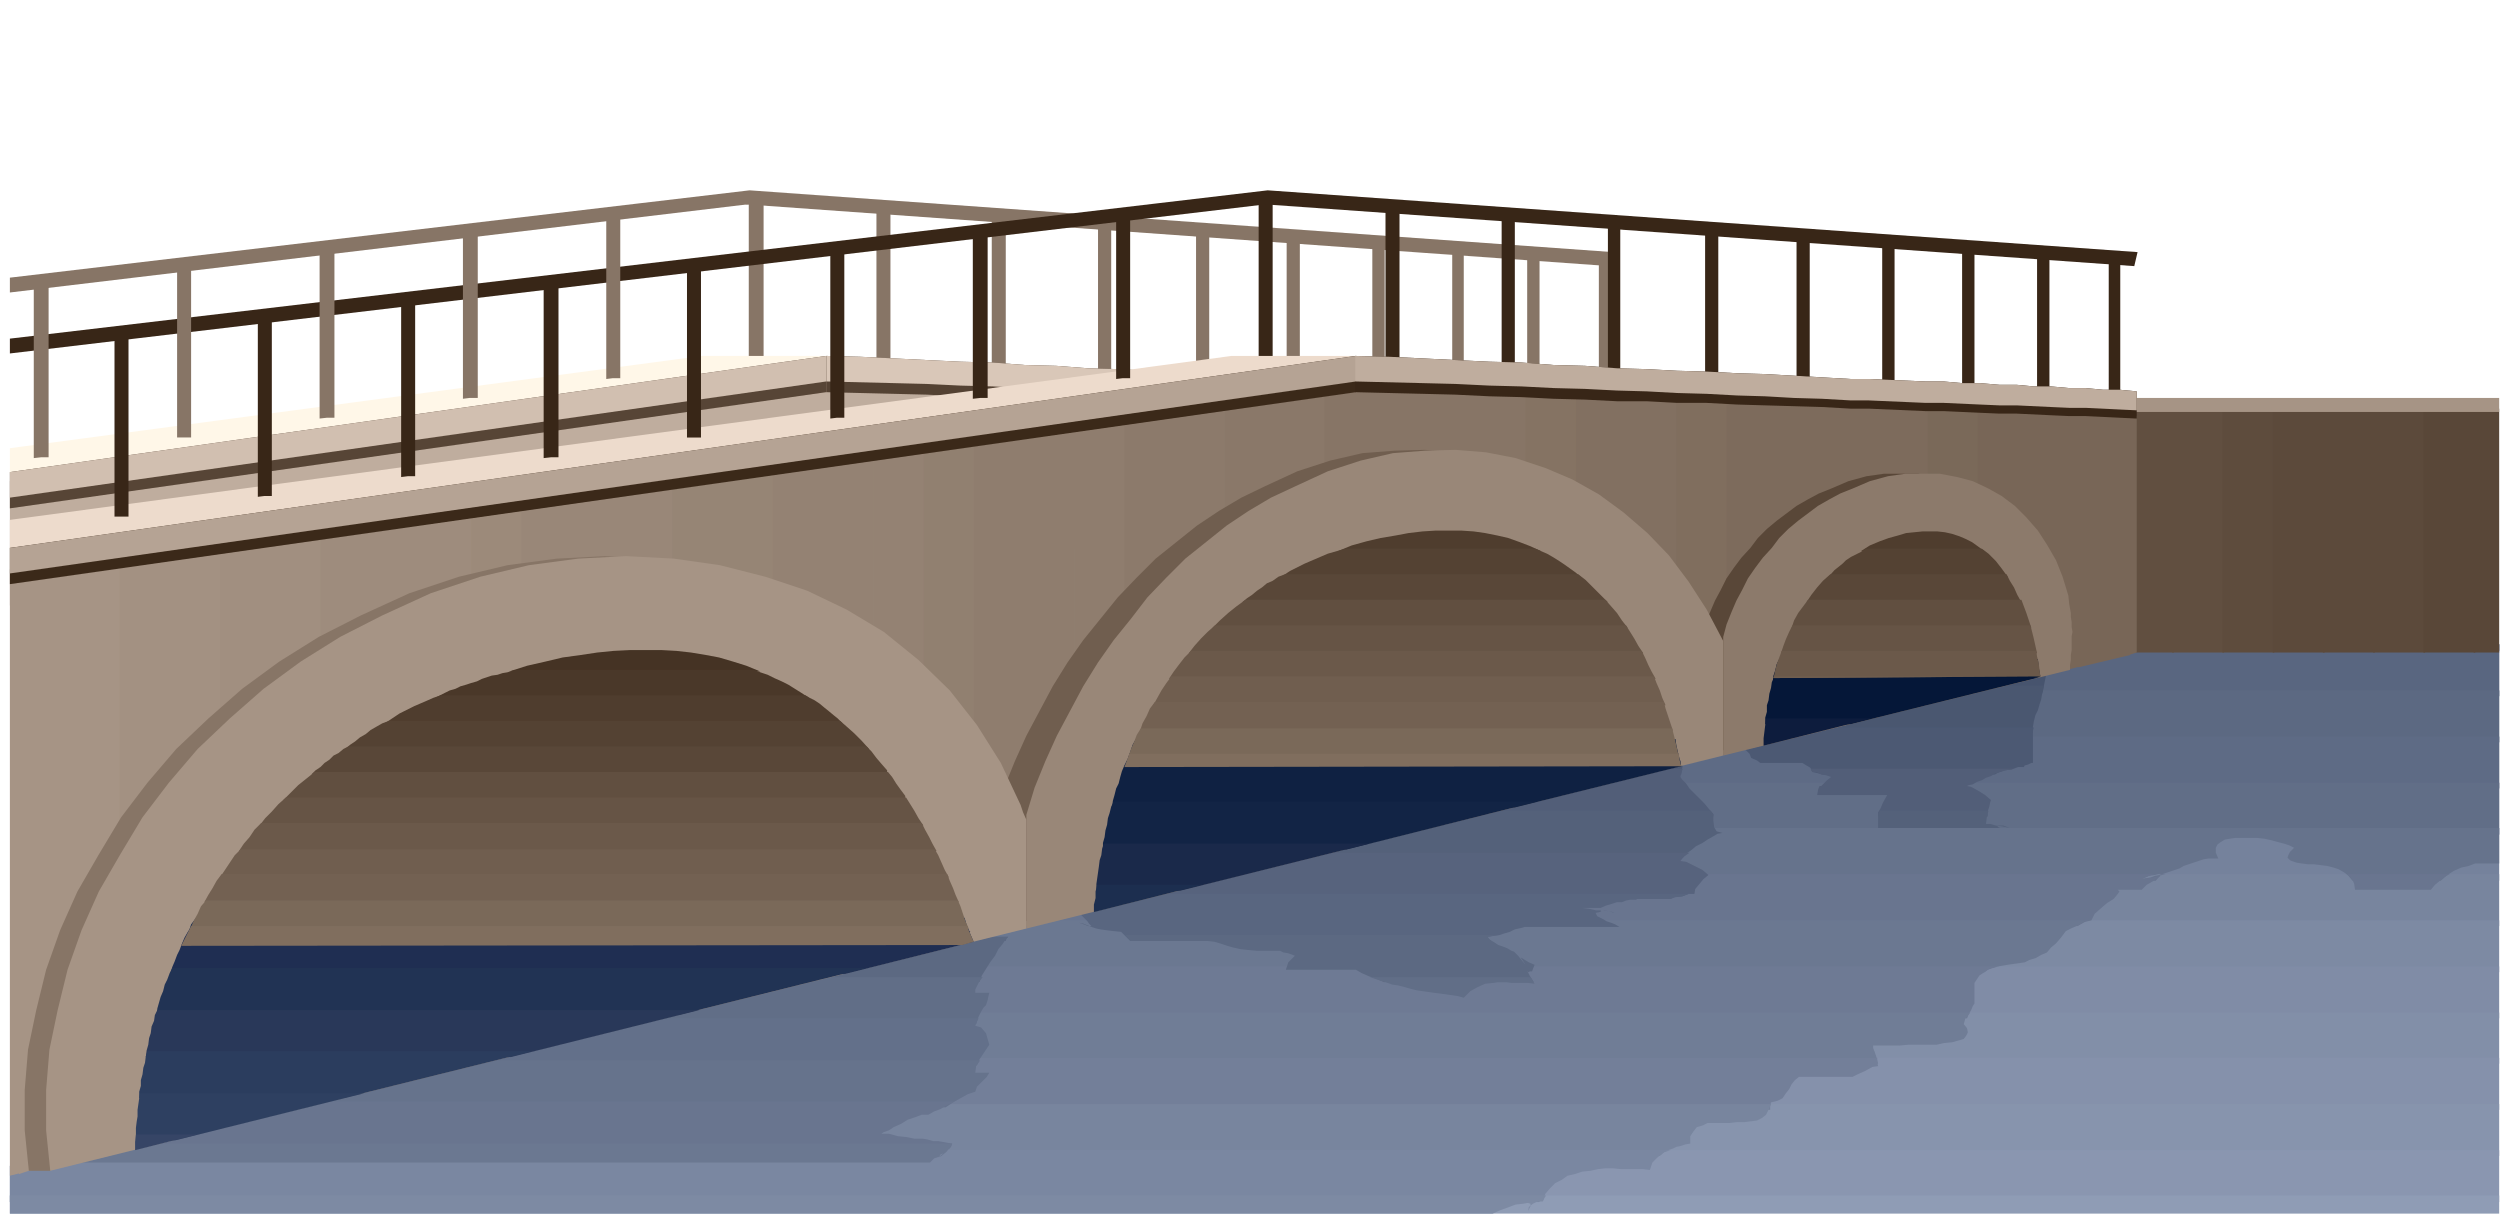 <svg xmlns="http://www.w3.org/2000/svg" width="490.455" height="238.574" fill-rule="evenodd" stroke-linecap="round" preserveAspectRatio="none" viewBox="0 0 3035 1476"><style>.brush1{fill:#66738c}.pen1{stroke:none}.brush2{fill:#69758f}.brush3{fill:#6e7a94}.brush4{fill:#707d96}.brush5{fill:#737f99}.brush7{fill:#78859e}.brush8{fill:#7d8aa3}.brush15{fill:#54617a}.brush16{fill:#596680}.brush17{fill:#5c6982}.brush19{fill:#616e87}.brush20{fill:#6b7891}.brush28{fill:#877566}.brush29{fill:#382617}.brush30{fill:#614f40}.brush32{fill:#5c4a3b}.brush33{fill:#594738}.brush34{fill:#a69485}.brush35{fill:#bfad9e}.brush36{fill:#544233}.brush41{fill:#a39182}.brush42{fill:#a18f80}.brush43{fill:#9e8c7d}.brush45{fill:#998778}.brush46{fill:#968575}.brush47{fill:#948273}.brush49{fill:#8f7d6e}.brush50{fill:#8c7a6b}.brush51{fill:#8a7869}.brush53{fill:#827061}.brush54{fill:#806e5e}.brush55{fill:#7d6b5c}.brush56{fill:#7a6959}.brush57{fill:#786657}.brush58{fill:#705e4f}.brush59{fill:#1c2e4f}.brush66{fill:#0d1c3d}.brush74{fill:#4f3d2e}.brush75{fill:#665445}.brush76{fill:#6b594a}.brush77{fill:#736152}</style><path d="M3034 790h-551l49-13 502 5v8z" class="pen1 brush1"/><path d="M2511 782h523v63h-772l249-63z" class="pen1 brush2"/><path d="M2291 838h743v63h-992l249-63z" class="pen1 brush3"/><path d="M2070 894h964v63H1821l249-63z" class="pen1 brush4"/><path d="M1850 950h1184v63H1601l249-63z" class="pen1 brush5"/><path d="M1630 1005h1404v64H1381l249-64z" class="pen1" style="fill:#75829c"/><path d="M1409 1061h1625v63H1161l248-63z" class="pen1 brush7"/><path d="M1189 1117h1845v63H940l249-63z" class="pen1 brush8"/><path d="M969 1173h2065v63H720l249-63z" class="pen1" style="fill:#808ca6"/><path d="M748 1229h2286v62H499l249-62z" class="pen1" style="fill:#828fa8"/><path d="M528 1284h2506v63H279l249-63z" class="pen1" style="fill:#8591ab"/><path d="M308 1340h2726v63H58l250-63z" class="pen1" style="fill:#8794ad"/><path d="M87 1396h2947v63H12v-44l75-19z" class="pen1" style="fill:#8a96b0"/><path d="M12 1451h3022v22H12v-22z" class="pen1" style="fill:#8f9cb5"/><path d="M3034 790h-551l49-13 502 5v8z" class="pen1 brush15"/><path d="M2511 782h523v63h-772l249-63z" class="pen1 brush16"/><path d="M2291 838h743v63h-992l249-63z" class="pen1 brush17"/><path d="M2070 894h964v63H1821l249-63z" class="pen1" style="fill:#5e6b85"/><path d="M1850 950h1184v63H1601l249-63z" class="pen1 brush19"/><path d="M1630 1005h1404v43h-29l-8 3-9 2-9 4-8 5-8 7h-107l-5-6-5-4-7-4-6-2-8-2-8-1-8-1h-7l-8-1-6-1-6-2-2-1-3-3 1-3 2-4 5-5-6-3-6-2-8-2-7-2-9-2-9-1h-26l-7 1-6 1-5 3-4 3-2 4v6l3 7h-12l-6 1-6 2-6 2-6 2-6 2-5 3-6 2-6 2-6 2-6 2-6 1-5 2-6 1-5 1 9-4 7-1 4-1h3l-1 2-5 6H1381l249-64z" class="pen1 brush1"/><path d="M1409 1061h1220l-8 2-7 2-7 1-7 1 6-3 6-2 4-1h4l3-1v3l-4 3-6 4-7 4-6 6h-37 8l1 1 1 1-2 3-5 6-8 5-7 6-8 7-4 8-8 2-9 5H1161l248-63zm1441 0h124l-6 3-6 5-6 5-5 6h-92l-1-7-2-5-3-4-3-3z" class="pen1 brush2"/><path d="M1189 1117h1350l-8 1-8 5-9 4-6 3-6 8-6 7-6 5-5 6-7 3-7 4-7 2-6 3-7 1-7 1-7 1-6 1-6 1-6 2-6 2-4 3H940l249-63z" class="pen1 brush20"/><path d="M969 1173h1465-6l-6 1-6 1-4 3-9 6-6 9v25l-2 3-2 5-3 5-2 5H720l249-63z" class="pen1 brush3"/><path d="M748 1229h1644l-6 7-2 7 4 5 1 5-2 4-3 4-7 2-7 2-10 1-9 2h-34l-11 1h-32v3l2 5 2 6 2 8H499l249-62z" class="pen1 brush4"/><path d="M528 1284h1751v4l1 6-7 1-9 5-9 4-6 3h-65l-5 4-4 5-3 6-4 5-4 6-6 3-8 2-1 5v4H279l249-63z" class="pen1 brush5"/><path d="M308 1340h1842l-3 7-3 6-5 4-6 3-8 1-8 1h-9l-8 1h-27l-6 3-7 2-4 5-4 6v9l-6 1-6 2-5 1-4 2-9 3-7 6H58l250-63z" class="pen1 brush7"/><path d="M87 1396h1941l-9 3-7 6-6 6-3 9-9-1h-26l-10-1h-9l-9 1-9 2-10 1-9 3-9 2-7 5-8 4-6 6-6 7-3 9h-3l-2 1H12v-44l75-19z" class="pen1" style="fill:#7a87a1"/><path d="M12 1451h1865l-2 3-2 4h-6l-6 3-5 4-1 5 3-6v-3l-3-1-6 1-9 1-8 3-11 4-9 4H12v-22z" class="pen1 brush8"/><path d="M2480 839h-154l162-40-8 40z" class="pen1" style="fill:#47546e"/><path d="M2353 832h128l-1 8-1 3-1 6-2 6-2 7-3 6-2 8-1 6v8h-346l231-58z" class="pen1" style="fill:#4a5770"/><path d="M2149 883h320l-1 4v39h-2l-4 2-4 1-1 2h-7l-8 3-9 1-5 2-3 1-3 2h-210l-7-2-5-1-2-5-5-3-5-3h-51l-4-3-7-3-2-5-4-4-5-4-1-4 4 5-1 1-7-3-7-3-9-2-8-3 63-15zm-108 57h-123l127-31-1 8v8l-2 8-1 7z" class="pen1" style="fill:#4c5973"/><path d="M1944 933h99l-2 5-1 5 2 3 5 5 4 6 6 6 6 6 6 6 5 6 6 7v3h-366l230-58zm254 0h247l-10 2-7 2-6 2-5 3-6 2-5 3-6 2-5 3-5 1-2 1 5 1 9 5 8 5 7 6-1 3-1 5-2 6v6h-133v-5l3-5 3-7 5-9h-85l1-6 1-3 1-2h2l2-2 2-2 3-3 5-4-6-2-6-1-6-3h-5l-1-2-1-2z" class="pen1" style="fill:#525e78"/><path d="M1740 984h337l1 2 2 2v8l1 8 3 5 7 2-6 1-5 3-7 4-6 4-8 4-6 5-6 4-4 5h-534l231-57zm542 0h132l-2 8-1 8h5l7 2 8 1 9 2-8-3h-7v1l1 1 2 1h-148v-17l2-4z" class="pen1 brush15"/><path d="M1536 1035h515l-7 5-4 5 7 1 10 5 10 5 7 6-6 5-5 6-5 6-1 6h-7l-8 3-9 1-5 2h-62 23-683l230-56z" class="pen1" style="fill:#57637d"/><path d="M1332 1085h725-7l-8 3-9 1-5 2h-62 22l-2 1h-7l-5 1-5 2h-6l-6 2-7 2-7 3h-34 12l8 1 9 2h8l7 1 5 1 2 1-7-2-5-1h-8 3l1 1-2 1-5 1 2 4 8 4 3 2 6 2 5 2 5 3h-115l-3 1-9 2-6 3-7 2-6 2-7 1-7 1 1 2 3 3h-438l-3-3-4-4-3-3-1-1-10-1-8-1-7-1-5-1-6-2-5-2-5-2-5-1 6 2 5 2h4l-3-3-2-3-5-5-5-5-11-7-10-6 43-10zm-111 57h-120l78-19v14h45l-2 2-1 3z" class="pen1 brush16"/><path d="M1128 1135h51v2h45l-3 3-4 6-5 6-4 8-6 8-5 8-5 8-3 8H897l231-57zm238 0h453l-7 1-6 1 2 3 8 5 3 2 6 2 5 2 5 3 3 1 5 5 4 5 5 6-4-6-2-3-1-1 1 1 2 1 3 2 5 3 7 3-2 5-1 3h-3l-1 1-2-1 1 1 2 4 5 8h-182l-9-4-9-3-9-4-7-4h-85l3-9 8-8-8-3-6-1-4-2h-28l-11-1-9-1-9-2-7-2-9-3-7-2-9-1h-92l-3-3-4-4z" class="pen1 brush17"/><path d="M923 1186h270l-4 5-3 6-2 4v4h17l-1 4-1 5-1 3-1 3-3 3-3 5-3 6-3 9H693l230-57zm740 0h195l2 3 3 5-8-1h-20l-6-1h-11l-5 1-10 1-9 4-9 5-8 8-7-2-7-1-7-1-7-1-8-1-7-1-7-1-7-1-8-2-7-2-8-2-7-1-8-3-7-2-6-2-6-2z" class="pen1 brush19"/><path d="M719 1236h469l-2 4-2 5 7 2 6 7 2 7 2 7-4 6-4 6-4 6-3 7H488l231-57z" class="pen1" style="fill:#63708a"/><path d="M515 1287h675l-5 7-1 8h17l-3 5-6 6-6 6-2 6-9 3-9 5-9 5-9 6H284l231-57z" class="pen1 brush1"/><path d="M311 1337h848l-9 4-8 5-8 3-7 4h-8l-8 3-9 3-8 5-9 4-6 4-6 2-3 2h9l11 3 10 1 10 2h10l6 1 7 2h6l6 1 5 1 6 1-1 3-2 3H80l231-57z" class="pen1 brush2"/><path d="M107 1388h1049l-2 4-5 6-6 5-4 2 6-5-3 1-2 3-6 2-5 5H14l93-23z" class="pen1 brush20"/><path d="m910 231 6 16L12 355v-18l898-106z" class="pen1 brush28"/><path d="m910 231-5 17 1049 75 4-17-1048-75z" class="pen1 brush28"/><path d="m1528 238 17-1v198l-17 1V238z" class="pen1 brush29"/><path d="m1064 249 8-1h9v195h-9l-8 1V249zm140 10 8-1h9v192h-9l-8 1V259zm129 8h16v190h-16V267zm119 9 8-1h8v188h-8l-8 1V276zm110 8 8-1h8v186h-16V284zm104 7 7-1h8v184h-8l-7 1V291zm97 6 7-1h7v183h-14V297zm91 7 7-1h8v180h-8l-7 1V304zm87 6 13-1v179l-13 1V310zM909 238l18-1v198l-18 1V238z" class="pen1 brush28"/><path d="m1682 249 8-1h9v195h-9l-8 1V249zm141 10 8-1h8v192h-8l-8 1V259zm129 8h15v190h-15V267zm118 9 8-1h8v188h-8l-8 1V276zm111 8 8-1h8v186h-16V284zm104 7 7-1h8v184h-8l-7 1V291zm97 6 7-1h8v183h-15V297zm91 7 7-1h8v180h-8l-7 1V304zm87 6 14-1v179l-14 1V310z" class="pen1 brush29"/><path d="M2639 496v296h-57V496h57z" class="pen1 brush30"/><path d="M2700 496v296h-63V496h63z" class="pen1 brush30"/><path d="M2761 496v296h-63V496h63z" class="pen1" style="fill:#5e4c3d"/><path d="M2822 496v296h-63V496h63z" class="pen1 brush32"/><path d="M2883 496v296h-63V496h63z" class="pen1 brush32"/><path d="M2944 496v296h-63V496h63z" class="pen1 brush32"/><path d="M3005 496v296h-63V496h63z" class="pen1 brush33"/><path d="M3003 792V496h31v296h-31z" class="pen1 brush33"/><path d="M2589 500h445v-17h-445v17z" class="pen1 brush34"/><path d="M1435 660 12 735V584l971-136 517 43-65 169z" class="pen1 brush35"/><path d="m1003 432 41 1 41 2 40 2 41 2 39 1 39 3 38 1 39 3 36 1 37 2 36 1 37 2 34 1 35 2 34 2 35 2h29l30 2 29 1 29 2h28l28 2 27 1 28 2h26l27 2h26l27 2 25 1 26 1 25 1 26 2v32l-26-2h-25l-26-2h-25l-27-1-26-1-27-1h-26l-28-2-27-1-28-1h-28l-29-2-29-1-30-1h-29l-35-2-34-1-35-1-34-1-37-2h-36l-37-2h-36l-39-2-38-1-39-2-39-1-41-2-40-1-41-1-41-1v-44z" class="pen1 brush36"/><path d="m1003 432 41 1 41 2 40 2 41 2 39 1 39 3 38 1 39 3 36 1 37 2 36 1 37 2 34 1 35 2 34 2 35 2h29l30 2 29 1 29 2h28l28 2 27 1 28 2h26l27 2h26l27 2 25 1 26 1 25 1 26 2v23l-26-2-25-1-26-1h-25l-27-2-26-1-27-1h-26l-28-2-27-1-28-1h-28l-29-2-29-1-30-1h-29l-35-2-34-1-35-2-34-1-37-2-36-1-37-2-36-1-39-2-38-1-39-2-39-1-41-2-40-1-41-1-41-1v-31z" class="pen1" style="fill:#d9c7b8"/><path d="m12 576 991-140-2-4H852L12 544v32z" class="pen1" style="fill:#fff7e8"/><path d="M1003 432 12 573v44l991-141v-44z" class="pen1" style="fill:#574536"/><path d="M1003 432 12 573v31l991-141v-31z" class="pen1" style="fill:#d1bfb0"/><path d="M24 689v735l-12 3V691l12-2z" class="pen1 brush34"/><path d="M85 680v729l-50 12-12 4V689l62-9z" class="pen1 brush34"/><path d="M146 672v722l-62 15V681l62-9z" class="pen1 brush34"/><path d="M207 663v716l-62 16V672l62-9z" class="pen1 brush41"/><path d="M268 655v709l-62 15V664l62-9z" class="pen1 brush41"/><path d="M329 646v703l-62 15V655l62-9z" class="pen1 brush42"/><path d="M390 638v696l-62 16V647l62-9z" class="pen1 brush42"/><path d="M451 629v690l-62 15V638l62-9z" class="pen1 brush43"/><path d="M512 621v683l-62 16V630l62-9z" class="pen1 brush43"/><path d="M573 612v677l-62 15V621l62-9z" class="pen1 brush43"/><path d="M634 604v670l-62 16V613l62-9z" class="pen1" style="fill:#9c8a7a"/><path d="M695 596v663l-62 15V604l62-8z" class="pen1 brush45"/><path d="M756 587v657l-62 16V596l62-9z" class="pen1 brush45"/><path d="M817 578v651l-62 16V587l62-9z" class="pen1 brush45"/><path d="M878 570v644l-62 16V578l62-8z" class="pen1 brush46"/><path d="M939 561v638l-62 16V570l62-9z" class="pen1 brush46"/><path d="M1000 553v631l-62 16V561l62-8z" class="pen1 brush47"/><path d="M1061 544v625l-62 16V553l62-9z" class="pen1 brush47"/><path d="M1122 536v618l-62 15V545l62-9z" class="pen1 brush47"/><path d="M1183 527v612l-62 16V536l62-9z" class="pen1" style="fill:#918070"/><path d="M1244 519v605l-62 16V528l62-9z" class="pen1 brush49"/><path d="M1305 510v599l-62 16V519l62-9z" class="pen1 brush49"/><path d="M1366 502v592l-62 16V511l62-9z" class="pen1 brush49"/><path d="M1427 493v586l-62 16V502l62-9z" class="pen1 brush50"/><path d="M1488 485v579l-62 16V494l62-9z" class="pen1 brush50"/><path d="M1549 477v572l-62 16V485l62-8z" class="pen1 brush51"/><path d="M1610 468v567l-63 15V477l63-9z" class="pen1 brush51"/><path d="M1671 465v554l-63 16V468l36-5 27 2z" class="pen1 brush28"/><path d="M1732 467v537l-63 16V465l63 2z" class="pen1 brush28"/><path d="M1793 470v519l-63 16V467l63 3z" class="pen1 brush28"/><path d="M1854 473v502l-63 15V470l63 3z" class="pen1 brush28"/><path d="M1915 475v484l-63 16V473l63 2z" class="pen1" style="fill:#857363"/><path d="M1976 478v466l-63 16V475l63 3z" class="pen1 brush53"/><path d="M2037 481v449l-63 15V478l63 3z" class="pen1 brush53"/><path d="M2098 483v431l-63 16V480l63 3z" class="pen1 brush54"/><path d="M2159 486v414l-63 15V483l63 3z" class="pen1 brush55"/><path d="M2220 489v395l-63 16V486l63 3z" class="pen1 brush55"/><path d="M2281 492v378l-63 15V488l63 4z" class="pen1 brush55"/><path d="M2342 494v360l-63 16V491l63 3z" class="pen1 brush55"/><path d="M2403 496v343l-63 16V494l63 2z" class="pen1 brush56"/><path d="M2464 499v326l-63 15V496l63 3z" class="pen1 brush57"/><path d="M2525 502v307l-63 16V499l63 3z" class="pen1 brush57"/><path d="M2586 504v291l-63 15V502l63 2z" class="pen1 brush57"/><path d="M2584 795V504l10 1v287l-10 3z" class="pen1 brush57"/><path d="m35 1421-5-49v-49l4-49 10-48 12-49 17-48 21-47 26-45 27-45 32-42 35-41 39-37 41-36 45-33 48-30 51-26 59-27 60-20 59-14 60-8 58-3 58 3 56 8 54 14 51 17 48 23 45 27 43 34 38 37 33 42 29 46 24 51 3 9 4 9v132L68 1413l-7 8H35z" class="pen1 brush28"/><path d="M1209 1127V989l10-33 13-32 14-31 16-30 16-30 18-29 19-27 21-26 21-26 23-24 23-23 25-20 25-20 27-18 27-16 29-14 39-18 40-13 39-9 39-3 37-1 38 3 36 7 36 12 32 14 33 18 29 22 30 25 25 27 25 32 21 34 20 38v139l-846 210z" class="pen1 brush58"/><path d="M2066 917V773l4-15 6-15 6-14 7-13 7-14 9-13 9-12 11-12 9-12 11-11 12-10 12-9 12-9 14-8 13-7 15-6 21-9 22-6 21-3h42l21 4 19 5 19 9 16 9 16 12 14 14 14 16 11 17 11 19 8 20 7 23 1 10 2 11v5l1 6v6l1 6-1 5v17l-1 6v6l-1 6v6l-421 104z" class="pen1 brush33"/><path d="m61 1421-5-49v-49l4-49 10-48 12-49 17-48 21-47 26-45 27-45 32-42 35-41 39-37 41-36 45-33 48-30 51-26 59-27 60-20 59-14 60-8 58-3 58 3 56 8 55 14 51 17 48 23 45 27 42 34 38 37 33 42 29 46 24 51 3 9 4 9v132L61 1421z" class="pen1 brush34"/><path d="M1246 1127V989l10-33 13-32 14-31 16-30 16-30 18-29 19-27 21-26 20-26 23-24 23-23 25-20 25-20 27-18 27-16 30-14 39-18 40-13 39-9 39-3 37-1 37 3 36 7 36 12 33 14 32 18 30 22 29 25 26 27 24 32 22 34 20 38v139l-846 210z" class="pen1 brush45"/><path d="M2092 917V773l4-15 6-15 6-14 7-13 7-14 9-13 9-12 11-12 9-12 11-11 12-10 12-9 12-9 14-8 13-7 15-6 21-9 22-6 21-3h42l21 4 19 5 19 9 16 9 16 12 14 14 14 16 11 17 11 19 8 20 7 23 1 10 2 11v5l1 6v6l1 6-1 5v17l-1 6v6l-1 6v6l-421 104z" class="pen1 brush50"/><path d="M1178 1131H229l3-9 6-8h933l2 7 3 8 1 1 1 1z" class="pen1 brush59"/><path d="M232 1125h943v1l1 3 3 7 3 7-156 39H207l2-8 3-7 3-8 3-6 3-8 3-7 4-7 4-6z" class="pen1" style="fill:#1f2e52"/><path d="M209 1175h843l-229 57H190l1-8 2-7 2-7 3-7 2-8 3-6 3-8 3-6z" class="pen1" style="fill:#213354"/><path d="M191 1226h658l-229 57H177l1-8 2-7 1-8 2-6 1-8 3-7 1-7 3-6z" class="pen1" style="fill:#293859"/><path d="M179 1276h467l-230 57H169v-8l2-7v-7l2-7 1-8 2-6 1-8 2-6z" class="pen1" style="fill:#2b3d5e"/><path d="M170 1327h272l-229 57h-48v-15l1-8 1-6v-8l1-7 1-7 1-6z" class="pen1" style="fill:#2e4061"/><path d="M165 1377h74l-75 19v-10l1-9z" class="pen1" style="fill:#364566"/><path d="M2041 930h-675l3-9 3-8 3-9 4-7h655l1 7 2 9 2 8 2 9z" class="pen1 brush66"/><path d="M1368 923h672v3l1 4-202 50h-489l1-8 2-7 2-8 3-6 2-8 2-7 3-7 3-6z" class="pen1" style="fill:#0f2142"/><path d="M1352 973h514l-231 58h-296v-8l2-7 1-8 2-7 1-8 2-6 2-8 3-6z" class="pen1" style="fill:#122445"/><path d="M1340 1024h322l-229 57h-102v-8l1-7 1-7 1-7 1-8 2-6 1-8 2-6z" class="pen1" style="fill:#1a294a"/><path d="M1332 1074h127l-131 33v-9l2-8v-8l2-8z" class="pen1 brush59"/><path d="M2449 828h-297l1-8 2-6 2-8 3-6h314l1 10 2 11-28 7z" class="pen1" style="fill:#001233"/><path d="M2154 822h322l-230 57h-103v-8l2-7v-8l2-6 1-8 2-7 1-7 3-6z" class="pen1" style="fill:#051738"/><path d="M2144 872h128l-131 33v-9l1-8 1-8 1-8z" class="pen1 brush66"/><path d="M923 815H618l22-7 22-5 21-5 22-3 20-3 20-2 20-1h38l18 1 18 2 18 3 16 3 17 5 16 5 17 7z" class="pen1" style="fill:#453324"/><path d="M629 813h286l8 3 9 3 8 4 9 4 8 4 8 5 8 5 9 6H528l6-3 6-3 6-3 7-2 6-3 7-2 6-2 7-2 6-3 6-2 6-2 7-1 6-2 6-1 6-2 7-1z" class="pen1" style="fill:#4a3829"/><path d="M535 844h443l5 3 6 3 6 4 6 5 5 4 6 5 5 4 6 6H467l6-4 6-4 6-4 6-3 6-3 6-3 7-3 7-3 9-4 9-3z" class="pen1 brush74"/><path d="M472 875h548l8 7 9 8 9 9 9 10H419l6-5 6-4 6-5 7-4 6-5 7-4 7-4 8-3z" class="pen1 brush36"/><path d="M423 906h629l6 6 6 8 6 7 7 8v5H378l5-5 6-4 5-5 6-4 5-5 6-3 6-5 6-3z" class="pen1 brush33"/><path d="M382 937h696l5 6 5 8 5 7 6 8v5H344l9-9 9-9 10-8 10-8z" class="pen1 brush30"/><path d="M347 968h753l5 8 5 8 5 9 6 9H315l7-9 8-8 8-9 9-8z" class="pen1 brush75"/><path d="M317 999h802l4 8 5 9 4 8 5 9H290l6-9 7-8 6-9 8-8z" class="pen1 brush76"/><path d="M292 1031h843l4 7 4 9 4 9 5 9H267l6-9 6-9 6-9 7-7z" class="pen1 brush58"/><path d="M269 1061h881l3 8 4 9 3 8 4 9H248l5-9 5-8 5-9 6-8z" class="pen1 brush77"/><path d="M250 1093h913l3 7 3 9 3 9 4 9H231l4-9 5-9 4-9 6-7z" class="pen1 brush56"/><path d="M232 1124h943v2l1 3 3 7 3 7-14 4-948 1 3-6 3-6 3-6 3-6z" class="pen1 brush54"/><path d="M2409 669h-150l11-7 12-5 11-4 11-3 10-3 10-1 10-1h18l9 1 9 2 9 3 7 3 8 4 7 5 8 6z" class="pen1 brush74"/><path d="M2265 666h141l8 6 9 9 7 9 8 11h-219l8-9 10-8 4-4 6-4 6-3 6-3 3-2 3-2z" class="pen1 brush36"/><path d="M2222 697h214l4 8 5 8 4 9 5 9h-261l6-9 7-9 7-8 9-8z" class="pen1 brush33"/><path d="M2195 728h259l3 8 3 8 3 9 3 9h-291l3-9 5-9 6-8 6-8z" class="pen1 brush30"/><path d="M2176 759h289l2 8 2 8 2 9 2 9h-311l3-9 3-8 4-9 4-8z" class="pen1 brush75"/><path d="M2163 790h309l1 7 2 8 1 8 1 8-324 2 2-9 2-8 3-8 3-8z" class="pen1 brush76"/><path d="M2154 821h323l-324 2v-1l1-1z" class="pen1 brush58"/><path d="M1871 669h-247l17-7 18-5 17-4 18-3 16-3 17-2 16-1h31l15 1 14 2 15 3 13 3 14 5 13 5 13 6z" class="pen1 brush74"/><path d="M1633 666h231l7 3 7 3 7 4 8 5 6 4 7 5 7 5 7 6h-366l6-4 6-4 6-3 6-3 6-3 7-3 7-3 7-3 7-3 7-2 7-2 7-2z" class="pen1 brush36"/><path d="M1560 697h356l9 7 9 9 9 9 9 9h-444l6-5 6-4 6-5 6-4 6-5 7-3 7-5 8-3z" class="pen1 brush33"/><path d="M1512 728h437l7 8 7 8 6 9 7 9h-504l9-9 10-9 10-8 11-8z" class="pen1 brush30"/><path d="M1475 759h499l5 8 5 8 5 9 6 9h-552l7-9 8-9 8-8 9-8z" class="pen1 brush75"/><path d="M1446 790h547l4 8 4 9 4 8 5 9h-591l6-9 6-8 7-9 8-8z" class="pen1 brush76"/><path d="M1422 821h586l3 8 4 9 3 9 4 9h-622l5-9 5-9 6-9 6-8z" class="pen1 brush58"/><path d="M1402 852h618l2 8 3 9 3 9 3 9h-647l3-9 5-9 4-9 6-8z" class="pen1 brush77"/><path d="M1385 884h645l2 8 2 8 2 9 2 9h-668l3-9 4-9 3-8 5-8z" class="pen1 brush56"/><path d="M1371 915h667l1 7 2 8-676 1 3-8 3-8z" class="pen1 brush54"/><path d="m12 667 1633-231v-4h-150L12 631v36z" class="pen1" style="fill:#eddbcc"/><path d="M1646 432 12 665v44l1634-233v-44z" class="pen1" style="fill:#3b2919"/><path d="M1646 432 12 665v31l1634-233v-31z" class="pen1" style="fill:#b5a394"/><path d="m1645 432 41 1 41 2 40 2 41 2 39 1 39 3 38 1 39 3 36 1 37 2 36 1 37 2 34 1 35 2 34 2 35 2h22l23 1 23 1 23 1h22l22 2h22l23 2h21l21 2h21l22 2h20l21 2h20l21 2v33l-21-1-20-1-21-1h-20l-22-1-21-1-21-1h-21l-23-1-22-1-22-1h-22l-23-1-23-1-23-1h-22l-35-2-34-1-35-1-34-1-37-2h-36l-37-2h-36l-39-2-38-1-39-2-39-1-41-2-40-1-41-1-41-1v-44z" class="pen1 brush29"/><path d="m1645 432 41 1 41 2 40 2 41 2 39 1 39 3 38 1 39 3 36 1 37 2 36 1 37 2 34 1 35 2 34 2 35 2h22l23 1 23 1 23 1h22l22 2h22l23 2h21l21 2h21l22 2h20l21 2h20l21 2v23l-21-1-20-1-21-1h-20l-22-1-21-1-21-1h-21l-23-1-22-1-22-1h-22l-23-1-23-1-23-1h-22l-35-2-34-1-35-2-34-1-37-2-36-1-37-2-36-1-39-2-38-1-39-2-39-1-41-2-40-1-41-1-41-1v-31z" class="pen1 brush35"/><path d="m139 403 8-1h9v225h-17V403zm174-20 8-1h9v220h-9l-8 1V383zm174-21 8-1h9v217h-9l-8 1V362zm173-21h18v214h-9l-9 1V341zm174-20 8-1h9v211h-17V321zm174-21 8-1h9v208h-9l-8 1V300zm173-21h18v204h-9l-9 1V279zm174-20 8-1h9v201h-9l-8 1V259z" class="pen1 brush29"/><path d="m1539 231 6 16L12 429v-18l1527-180z" class="pen1 brush29"/><path d="m1539 231-4 17 1056 75 4-17-1056-75z" class="pen1 brush29"/><path d="M41 341h18v214h-9l-9 1V341zm174-20 8-1h9v211h-17V321zm173-21 9-1h9v208h-9l-9 1V300zm174-21h18v204h-10l-8 1V279zm174-20 8-1h9v201h-9l-8 1V259z" class="pen1 brush28"/></svg>
